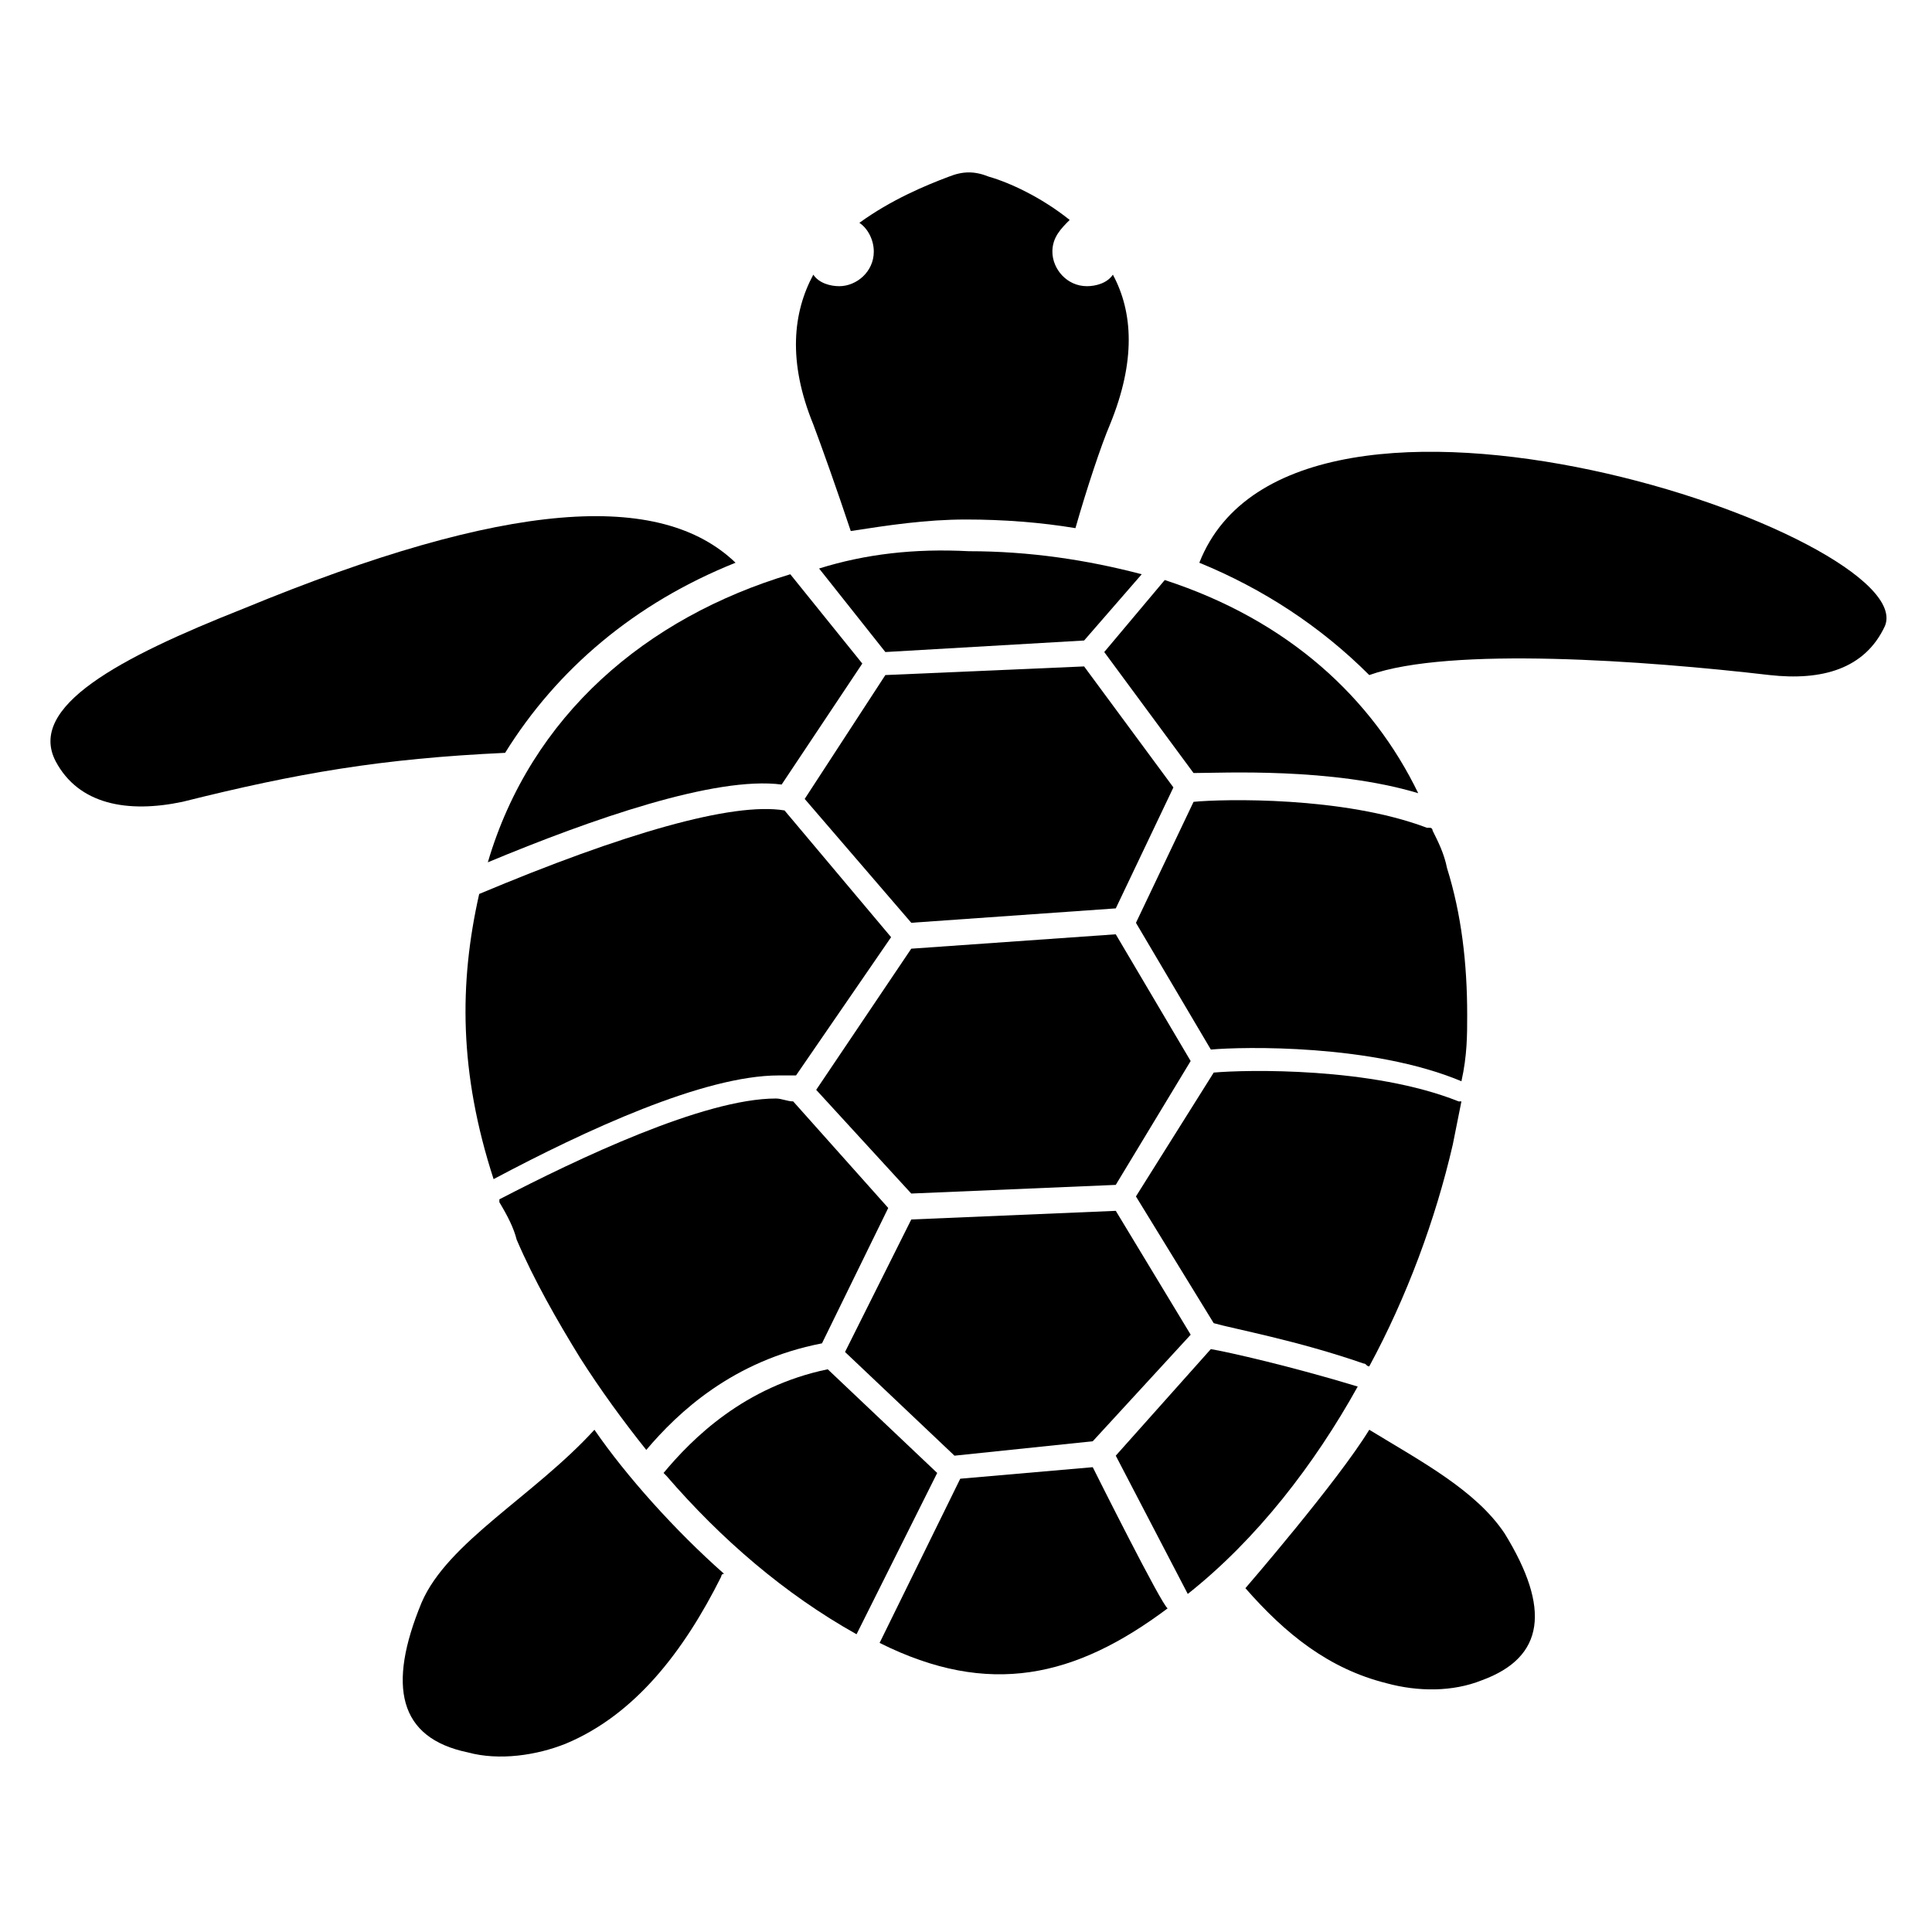 <?xml version="1.0" encoding="UTF-8"?>
<!-- Uploaded to: SVG Repo, www.svgrepo.com, Generator: SVG Repo Mixer Tools -->
<svg fill="#000000" width="800px" height="800px" version="1.1" viewBox="144 144 512 512" xmlns="http://www.w3.org/2000/svg">
 <g>
  <path d="m461.83 293.13c16.793 6.871 32.062 16.793 45.039 29.77 21.375-7.633 73.281-3.816 106.11 0 13.742 1.527 25.191-1.527 30.535-12.977 9.922-23.664-156.49-80.914-181.68-16.793z"/>
  <path d="m277.86 343.51c13.742-22.137 34.352-39.695 61.066-50.383-19.848-19.082-60.305-16.793-130.53 12.215-32.824 12.977-57.25 25.953-49.617 40.457 6.106 11.449 19.082 13.742 33.586 10.688 30.535-7.633 52.672-11.449 85.496-12.977z"/>
  <path d="m506.87 522.9c-8.398 13.742-32.824 41.984-32.824 41.984 10.688 12.215 22.137 21.375 37.402 25.191 8.398 2.289 17.559 2.289 25.191-0.762 16.793-6.106 18.32-19.082 6.106-38.93-7.633-11.453-22.133-19.09-35.875-27.484z"/>
  <path d="m301.53 522.9s-0.766 0 0 0c-16.031 17.559-38.93 29.77-45.801 45.801-9.16 22.137-6.106 35.879 12.215 39.695 8.398 2.289 18.32 0.762 25.953-2.289 18.32-7.633 31.297-24.426 41.223-44.273 0 0 0-0.762 0.762-0.762-12.98-11.457-25.957-25.961-34.352-38.172z"/>
  <path d="m431.3 320.61-52.672 2.289-21.375 32.824 28.246 32.824 54.195-3.816 15.27-32.059z"/>
  <path d="m361.07 294.66 17.559 22.137 52.672-3.055 15.266-17.559c-14.504-3.816-29.77-6.106-45.801-6.106-14.504-0.762-27.48 0.766-39.695 4.582z"/>
  <path d="m360.3 432.82 25.191 27.48 54.195-2.293 19.848-32.824-19.848-33.586-54.195 3.816z"/>
  <path d="m460.3 348.86c7.633 0 36.641-1.527 59.543 5.344-12.215-25.191-34.352-45.801-67.176-56.488l-16.031 19.082z"/>
  <path d="m532.82 412.98c0-13.742-1.527-26.719-5.344-38.93-0.762-3.816-2.289-6.871-3.816-9.922 0 0 0-0.762-0.762-0.762h-0.762c-22.137-8.398-54.199-7.633-61.832-6.871l-15.266 32.062 19.848 33.586c8.398-0.762 42.746-1.527 66.41 8.398 1.523-6.875 1.523-12.219 1.523-17.562z"/>
  <path d="m433.59 525.95 25.953-28.242-19.848-32.824-54.195 2.289-17.559 35.117 29.008 27.48z"/>
  <path d="m505.34 505.34c0.762 0 0.762 0.762 1.527 0.762 9.922-18.32 17.559-38.93 22.137-58.777 0.762-3.816 1.527-7.633 2.289-11.449h-0.762c-22.902-9.16-56.488-8.398-64.883-7.633l-20.613 32.824 20.609 33.586c5.344 1.527 22.141 4.582 39.695 10.688z"/>
  <path d="m433.59 532.82-35.113 3.055-21.375 43.512c29.008 14.504 51.906 9.16 76.336-9.16-1.527-0.766-19.086-35.879-19.848-37.406z"/>
  <path d="m503.81 511.45c-17.559-5.344-34.352-9.16-38.93-9.922l-25.191 28.242 19.082 36.641c18.324-14.504 33.59-34.352 45.039-54.961z"/>
  <path d="m363.36 506.87c-22.137 4.582-35.879 18.32-43.512 27.48l0.762 0.762c14.504 16.793 31.297 31.297 50.383 41.984l21.375-42.746z"/>
  <path d="m270.99 380.91c-5.344 23.664-5.344 47.328 3.816 75.57 24.426-12.977 55.723-27.48 75.57-27.48h4.582l25.191-36.641-28.242-33.586c-13.742-2.289-42.75 6.106-80.918 22.137z"/>
  <path d="m280.92 472.52c4.582 10.688 10.688 21.375 16.793 31.297 5.344 8.398 11.449 16.793 17.559 24.426 8.398-9.922 22.902-23.664 46.562-28.242l17.559-35.879-25.191-28.242c-1.527 0-3.055-0.762-4.582-0.762-19.082 0-52.672 16.031-73.281 26.719v0.762c2.289 3.816 3.816 6.871 4.582 9.922z"/>
  <path d="m273.28 372.52c27.48-11.449 60.305-22.902 77.863-20.609l21.375-32.062-19.082-23.664c-38.172 11.449-68.703 37.402-80.156 76.336z"/>
  <path d="m369.46 284.73c9.922-1.527 19.848-3.055 30.535-3.055 9.922 0 19.848 0.762 29.008 2.289 3.055-10.688 6.871-22.137 9.16-27.48 6.871-16.793 6.106-29.77 0.762-39.695-1.527 2.289-4.582 3.055-6.871 3.055-5.344 0-9.16-4.582-9.16-9.16 0-3.816 2.289-6.106 4.582-8.398-7.633-6.106-16.031-9.922-21.375-11.449-3.816-1.527-6.871-1.527-10.688 0-6.106 2.289-15.266 6.106-23.664 12.215 2.289 1.527 3.816 4.582 3.816 7.633 0 5.344-4.582 9.16-9.16 9.16-2.289 0-5.344-0.762-6.871-3.055-5.344 9.922-6.871 22.902 0 39.695 2.293 6.109 6.109 16.793 9.926 28.246z"/>
 </g>
</svg>